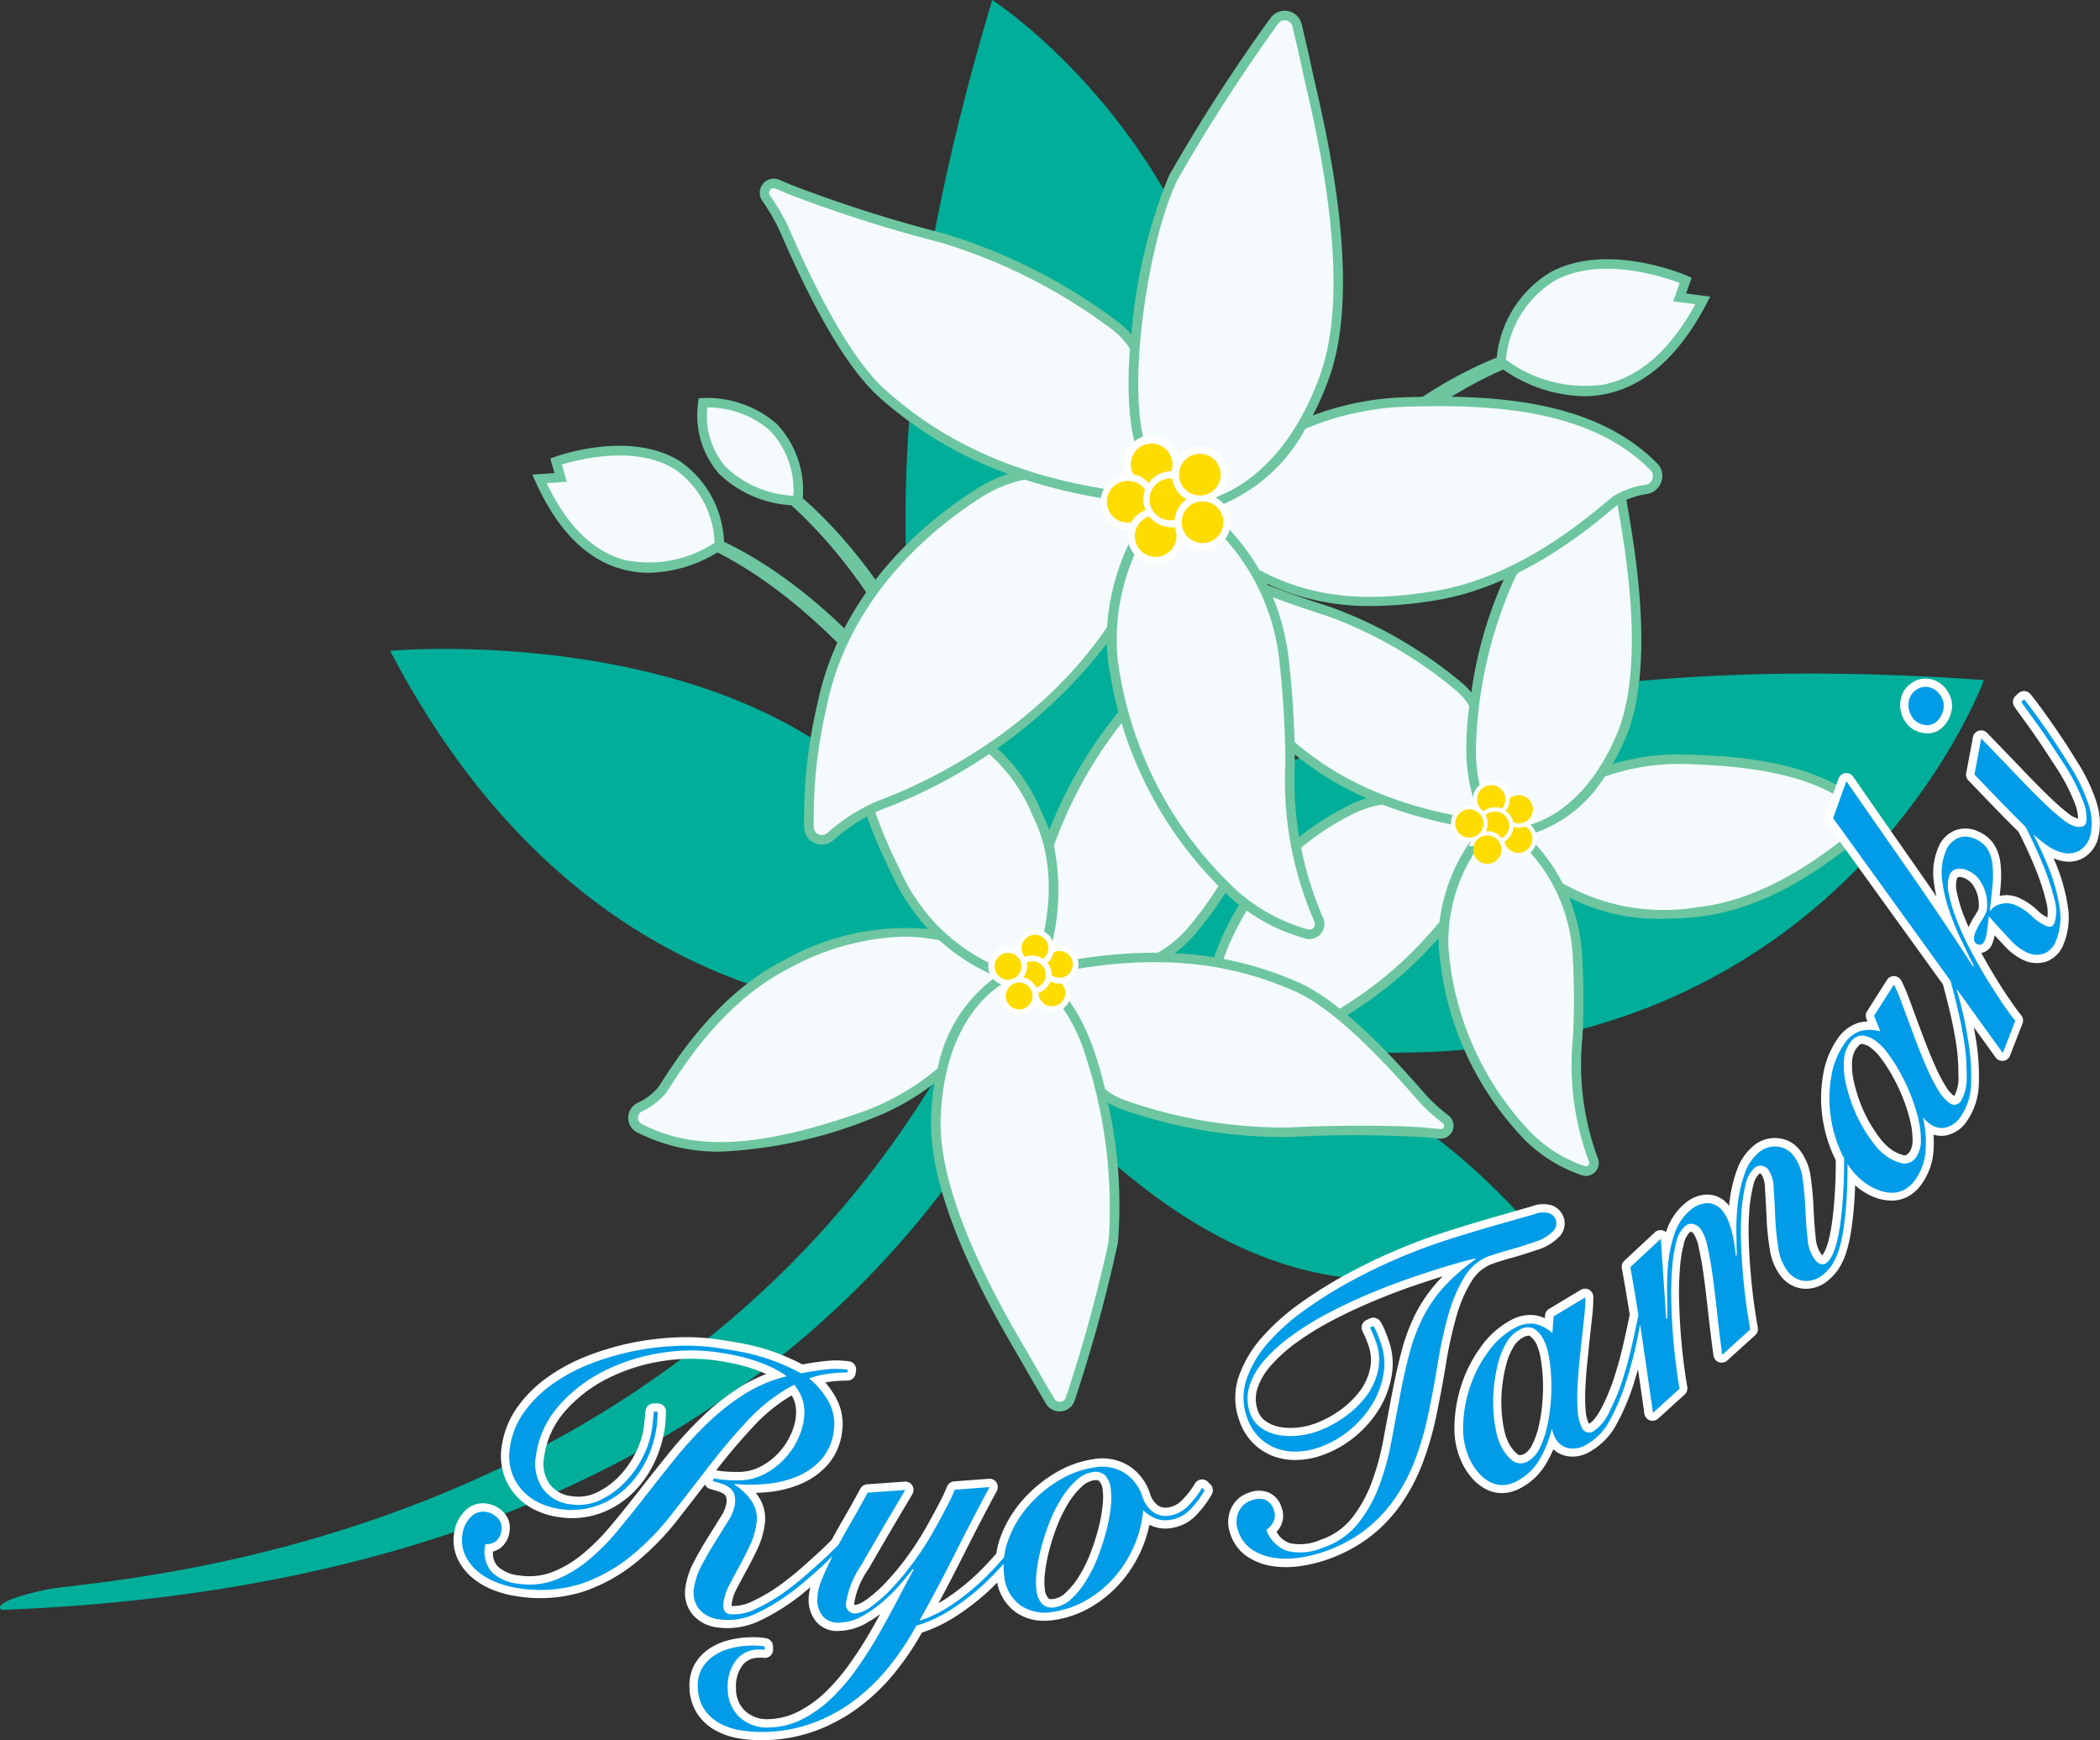 <svg id="mark" xmlns="http://www.w3.org/2000/svg" xmlns:xlink="http://www.w3.org/1999/xlink" width="120" height="99.417" viewBox="0 0 120 99.417">
  <rect x="0" y="0" width="120" height="99.417" fill="#333333" stroke="none"/>
  <defs>
    <clipPath id="clip-path">
      <rect id="長方形_143" data-name="長方形 143" width="120" height="99.417" fill="none"/>
    </clipPath>
  </defs>
  <g id="グループ_196" data-name="グループ 196" clip-path="url(#clip-path)">
    <path id="パス_578" data-name="パス 578" d="M66.158,55.082s8.563-3.163,9.348,4.785c0,0-6.509,4.7-10.3-3.792l1.211-.083Z" transform="translate(-34.382 -28.715)" fill="#f5fafd"/>
    <path id="パス_579" data-name="パス 579" d="M90.365,54.271s-5.933,0-5.435-5.6c0,0,5.642-.376,5.435,5.6" transform="translate(-44.765 -25.659)" fill="#f5fafd"/>
    <path id="パス_580" data-name="パス 580" d="M191.974,32.835s-9.2-4.019-10.568,4.656c0,0,6.846,5.574,11.547-3.505l-1.324-.168Z" transform="translate(-95.649 -16.823)" fill="#f5fafd"/>
    <path id="パス_581" data-name="パス 581" d="M130.276,33.281l.317-.9-.232-.1c-.187-.081-4.611-1.978-7.863-.2a6.428,6.428,0,0,0-3.043,4.861c-4.066,1.622-14.2,7.368-22.653,26.157,0,0,9.789-19.65,23.022-25.474a8.4,8.4,0,0,0,4.581,1.526,6.3,6.3,0,0,0,1.288-.131c2.289-.476,4.234-2.23,5.78-5.215l.179-.346Zm-4.69,5.2a7.565,7.565,0,0,1-5.607-1.42,5.924,5.924,0,0,1,2.779-4.506c2.61-1.432,6.206-.234,7.15.124l-.37,1.054,1.266.161c-1.433,2.62-3.188,4.163-5.219,4.586M90.4,63.539c-3.1-10.673-7.775-16.1-10.6-18.558a5.521,5.521,0,0,0-1.491-4.251,6.048,6.048,0,0,0-4.233-1.477l-.233.015-.021.233a5.1,5.1,0,0,0,1.174,4.06,6.47,6.47,0,0,0,4.142,1.817c4.43,3.986,7.592,10.083,9.713,15.5C83.47,52.181,77.964,48.724,75.3,47.47a5.874,5.874,0,0,0-2.52-4.607c-2.867-1.795-7-.3-7.17-.238l-.237.087.238.829-1.264.087.159.356c1.249,2.8,2.927,4.5,4.988,5.054a5.827,5.827,0,0,0,1.518.2,7.806,7.806,0,0,0,3.915-1.165c6.365,3.266,11.589,10.186,15.027,15.814a73.587,73.587,0,0,1,2.429,8.69c-.4-2.536-.879-4.86-1.424-7a71.348,71.348,0,0,1,3.5,6.82A71.659,71.659,0,0,0,90.4,63.539M75.394,43.19a4.469,4.469,0,0,1-1.049-3.4,5.437,5.437,0,0,1,3.587,1.331,4.938,4.938,0,0,1,1.329,3.716,6.055,6.055,0,0,1-3.867-1.649M69.63,48.511c-1.807-.488-3.307-1.965-4.465-4.393l1.153-.079-.282-.982c.907-.282,4.189-1.15,6.455.269a5.357,5.357,0,0,1,2.271,4.2,6.842,6.842,0,0,1-5.133.981" transform="translate(-33.927 -16.514)" fill="#6dc6a0"/>
    <path id="パス_582" data-name="パス 582" d="M60.918,56.891a7.125,7.125,0,0,0,.566.457c.049-.078.094-.156.143-.234,40.462,12.609,51.741-18.261,51.741-18.261-24.88-1.795-38.843,3.231-46.457,8.306C80.679,15.391,56.7,0,56.7,0c-9.3,30.895-3.476,46.463,1.022,53.143Q56.874,55.2,55.931,57.1C52.878,34.416,22.292,37.18,22.292,37.18c11.62,22.25,30.177,21.011,33.276,20.634C39.694,88.947,5.484,90.2,2.662,90.812-.785,91.56.1,91.975.1,91.975,33.8,90.69,50.3,75.74,58.383,61.091c16.707,19.646,29.332,9.287,29.332,9.287C75.416,56.126,62.134,59.24,58.788,60.334q.954-1.791,1.75-3.563c.128.042.253.078.381.12" transform="translate(0 0)" fill="#00ae99"/>
    <path id="パス_583" data-name="パス 583" d="M183.052,75.683c-2.41-2.724-6.476-3.428-11.2-3.509a13.036,13.036,0,0,0-4.4.766,12.725,12.725,0,0,0,1.123-2.116c1.809-4.307.258-11.886,0-13.523-.121-.765-.26-1.568-.375-2.206a.57.57,0,0,0-1.009-.251,78.853,78.853,0,0,0-4.9,6.764,24.173,24.173,0,0,0-2.12,7.465,3.739,3.739,0,0,0-.919-1.085,25.1,25.1,0,0,0-7.436-4.274,60.59,60.59,0,0,1-6.679-2.538c-.193-.1-.371-.183-.534-.261a.419.419,0,0,0-.537.6A8.978,8.978,0,0,1,144.823,63c.445,1.2,2.093,5.7,4.007,7.569a17.5,17.5,0,0,0,6.091,3.91,6.142,6.142,0,0,0-2.039.7,15.13,15.13,0,0,0-7.569,9.15c-.814,3.174-.572,5.471.589,6.592a.462.462,0,0,0,.782-.353,1.525,1.525,0,0,1,.988-1.687,22.378,22.378,0,0,0,10.78-7.311,8.424,8.424,0,0,0-.035,1.328,17.49,17.49,0,0,0,4.839,10.838,8.185,8.185,0,0,0,3.157,1.949.462.462,0,0,0,.566-.61c-1.636-4.276-.575-6.412-.917-11.693a10.148,10.148,0,0,0-1.044-3.925,12.012,12.012,0,0,0,7.943,1.442c4.185-.445,7.658-3.384,8.326-3.829a3.692,3.692,0,0,1,1.384-.4.6.6,0,0,0,.38-.989" transform="translate(-75.926 -28.802)" fill="#f5fafd"/>
    <path id="パス_584" data-name="パス 584" d="M183.052,75.683c-2.41-2.724-6.476-3.428-11.2-3.509a13.036,13.036,0,0,0-4.4.766,12.725,12.725,0,0,0,1.123-2.116c1.809-4.307.258-11.886,0-13.523-.121-.765-.26-1.568-.375-2.206a.57.57,0,0,0-1.009-.251,78.853,78.853,0,0,0-4.9,6.764,24.173,24.173,0,0,0-2.12,7.465,3.739,3.739,0,0,0-.919-1.085,25.1,25.1,0,0,0-7.436-4.274,60.59,60.59,0,0,1-6.679-2.538c-.193-.1-.371-.183-.534-.261a.419.419,0,0,0-.537.6A8.978,8.978,0,0,1,144.823,63c.445,1.2,2.093,5.7,4.007,7.569a17.5,17.5,0,0,0,6.091,3.91,6.142,6.142,0,0,0-2.039.7,15.13,15.13,0,0,0-7.569,9.15c-.814,3.174-.572,5.471.589,6.592a.462.462,0,0,0,.782-.353,1.525,1.525,0,0,1,.988-1.687,22.378,22.378,0,0,0,10.78-7.311,8.424,8.424,0,0,0-.035,1.328,17.49,17.49,0,0,0,4.839,10.838,8.185,8.185,0,0,0,3.157,1.949.462.462,0,0,0,.566-.61c-1.636-4.276-.575-6.412-.917-11.693a10.148,10.148,0,0,0-1.044-3.925,12.012,12.012,0,0,0,7.943,1.442c4.185-.445,7.658-3.384,8.326-3.829a3.692,3.692,0,0,1,1.384-.4A.6.6,0,0,0,183.052,75.683Z" transform="translate(-75.926 -28.802)" fill="none" stroke="#040000" stroke-miterlimit="10" stroke-width="0.25"/>
    <path id="パス_585" data-name="パス 585" d="M182.953,75.2c-2.695-3.047-7.276-3.53-11.4-3.6a12.724,12.724,0,0,0-3.78.548,13.621,13.621,0,0,0,.752-1.519c1.681-4,.541-10.622.112-13.114-.039-.227-.072-.415-.094-.557-.121-.767-.261-1.572-.376-2.211a.842.842,0,0,0-1.491-.372,77.818,77.818,0,0,0-4.927,6.8,23.7,23.7,0,0,0-2.052,6.892,3.558,3.558,0,0,0-.583-.594,24.93,24.93,0,0,0-7.518-4.318,60.342,60.342,0,0,1-6.641-2.523q-.291-.145-.538-.263a.691.691,0,0,0-.886.986,8.514,8.514,0,0,1,.735,1.44l.019.052c1.408,3.8,2.772,6.365,4.053,7.617a17.644,17.644,0,0,0,5.39,3.638,6.234,6.234,0,0,0-1.281.54,15.324,15.324,0,0,0-7.7,9.32c-.823,3.213-.587,5.648.664,6.856a.723.723,0,0,0,.5.208.741.741,0,0,0,.738-.765c-.025-.774.243-1.251.8-1.418a22.974,22.974,0,0,0,10.381-6.749c0,.172,0,.345.013.521a17.683,17.683,0,0,0,4.925,11.021,8.474,8.474,0,0,0,3.264,2.01.741.741,0,0,0,.218.033.725.725,0,0,0,.532-.232.734.734,0,0,0,.149-.769,15.348,15.348,0,0,1-.881-6.927,43.115,43.115,0,0,0-.018-4.686,10.51,10.51,0,0,0-.737-3.284,11.349,11.349,0,0,0,5.3,1.21,19.581,19.581,0,0,0,2.089-.121c3.754-.4,6.911-2.739,8.1-3.62.153-.114.271-.2.349-.253a3.163,3.163,0,0,1,1.269-.356.881.881,0,0,0,.707-.568.85.85,0,0,0-.16-.871m-20.73-13.761a80.357,80.357,0,0,1,4.88-6.729.286.286,0,0,1,.232-.114.3.3,0,0,1,.074.009.293.293,0,0,1,.221.237c.114.636.254,1.437.374,2.2.023.145.056.335.1.565.422,2.449,1.542,8.954-.078,12.81-1.822,4.34-4.79,5.615-6.777,5.386a.287.287,0,0,1-.21-.147,9,9,0,0,1-1.075-4.36,25.111,25.111,0,0,1,2.263-9.856m-17.428,1.218-.019-.052a9.057,9.057,0,0,0-.781-1.536.14.14,0,0,1,.016-.176.144.144,0,0,1,.1-.05.155.155,0,0,1,.066.016q.243.116.529.259a61,61,0,0,0,6.717,2.553,24.417,24.417,0,0,1,7.353,4.231,3.378,3.378,0,0,1,.806.934,18.415,18.415,0,0,0-.17,2.465,9.978,9.978,0,0,0,.846,4.031c-6.449-.92-9.676-3.433-11.544-5.258-1.224-1.2-2.544-3.691-3.923-7.417m2.5,25.663a1.767,1.767,0,0,0-1.182,1.957.191.191,0,0,1-.115.185.183.183,0,0,1-.206-.038c-1.1-1.066-1.287-3.314-.514-6.329a14.786,14.786,0,0,1,7.438-8.98,5.793,5.793,0,0,1,1.892-.653,25.458,25.458,0,0,0,5.571,1.407,10.2,10.2,0,0,0-2.293,5.291,22.13,22.13,0,0,1-10.591,7.161m18.2-5.222a42.671,42.671,0,0,1,.017,4.63,15.79,15.79,0,0,0,.917,7.142.19.19,0,0,1-.038.2.18.18,0,0,1-.193.051,7.926,7.926,0,0,1-3.051-1.886,17.1,17.1,0,0,1-4.754-10.656A9.478,9.478,0,0,1,160.7,76.1a.816.816,0,0,0,.484.243,4.5,4.5,0,0,0,.506.028,4.962,4.962,0,0,0,.509-.03,9.645,9.645,0,0,1,3.292,6.756M182.6,75.88a.334.334,0,0,1-.27.218,3.759,3.759,0,0,0-1.5.443c-.083.055-.208.147-.371.269-1.156.857-4.226,3.132-7.833,3.516a11.7,11.7,0,0,1-7.708-1.363,10.254,10.254,0,0,0-2.048-2.739,7.613,7.613,0,0,0,4.448-3.354,12.708,12.708,0,0,1,4.219-.728c5.68.1,8.971,1.119,11,3.417a.312.312,0,0,1,.058.321" transform="translate(-75.623 -28.498)" fill="#6dc6a0"/>
    <path id="パス_586" data-name="パス 586" d="M180.291,96.181a2.137,2.137,0,0,1-1.737-1.357,1.052,1.052,0,0,0-1.855.958,1.052,1.052,0,1,0-.459,2.052,1.091,1.091,0,0,0,.195.018c.026,0,.051-.01.077-.012a1.063,1.063,0,0,0-.089.26,4.3,4.3,0,0,1,2.614.606,1.085,1.085,0,0,0,.195.018,1.055,1.055,0,0,0,.867-1.651,1.057,1.057,0,0,0-.226-.233,1.045,1.045,0,0,0,.419-.659" transform="translate(-92.47 -49.756)" fill="#fff"/>
    <path id="パス_587" data-name="パス 587" d="M177.164,95.548a.81.81,0,0,1,.793-.661.794.794,0,0,1,.149.014.806.806,0,0,1,.459,1.324,1.052,1.052,0,0,0-.989.109.641.641,0,0,0-.052.043.807.807,0,0,1-.361-.829m1.467,2.321a.782.782,0,0,1-.078.043,1.042,1.042,0,0,0-.627-.382,1.077,1.077,0,0,0-.278-.012,1.048,1.048,0,0,0-.009-.917.792.792,0,0,1,.078-.065.808.808,0,1,1,.915,1.333m-2.072,0a.808.808,0,1,1,.605-.129.8.8,0,0,1-.605.129m1.632,1.367a.81.81,0,0,1-1.124-.208h0a.808.808,0,0,1,1.333-.915.81.81,0,0,1-.208,1.124m1.978-1.747a.808.808,0,0,1-1.333.915.783.783,0,0,1-.118-.305.271.271,0,0,0,.052-.025,1.05,1.05,0,0,0,.451-.812,1,1,0,0,0,.309.057,1.047,1.047,0,0,0,.367-.075.8.8,0,0,1,.272.244m-.183-.557a.8.8,0,0,1-.78.062,1.028,1.028,0,0,0-.425-.645,1.063,1.063,0,0,0,.226-.686.618.618,0,0,1,.064-.063.809.809,0,0,1,1.124.209.808.808,0,0,1-.208,1.124" transform="translate(-92.745 -50.03)" fill="#ffdc00"/>
    <path id="パス_588" data-name="パス 588" d="M122.962,101.9a10,10,0,0,1-1.37-1.252c-.933-1.076-4.4-5.11-7.126-6.307a19.455,19.455,0,0,0-7.864-1.687,6.827,6.827,0,0,0,1.848-1.524,16.812,16.812,0,0,0,4.3-12.475c-.394-3.619-1.543-5.914-3.189-6.627a.513.513,0,0,0-.676.672,1.7,1.7,0,0,1-.369,2.142,25.007,25.007,0,0,0-8.229,11.406,8.267,8.267,0,0,0-.653-1.759c-1.706-3.347-1.654-2.721-5.271-5.975a20.537,20.537,0,0,0-3.581-2.571,1.618,1.618,0,0,0-2.212,1.785c.78,4.342.759,5.129,2.967,10.021a11.313,11.313,0,0,0,2.6,3.671,13.358,13.358,0,0,0-8.81,1.607c-4.179,2.1-6.644,6.512-7.164,7.236a4.1,4.1,0,0,1-1.283.957.669.669,0,0,0-.009,1.177c3.57,1.892,8.075,1.035,13.023-.728a14.481,14.481,0,0,0,4.274-2.515,14.167,14.167,0,0,0-.341,2.639c-.2,5.186,4.376,12.465,5.284,14.066.425.748.884,1.529,1.252,2.148a.633.633,0,0,0,1.148-.133,87.7,87.7,0,0,0,2.457-8.951,26.866,26.866,0,0,0-.711-8.593,4.146,4.146,0,0,0,1.379.77,27.876,27.876,0,0,0,9.4,1.54,67.39,67.39,0,0,1,7.939.03q.357.038.657.063a.465.465,0,0,0,.325-.832" transform="translate(-40.35 -37.956)" fill="#f5fafd"/>
    <path id="パス_589" data-name="パス 589" d="M122.962,101.9a10,10,0,0,1-1.37-1.252c-.933-1.076-4.4-5.11-7.126-6.307a19.455,19.455,0,0,0-7.864-1.687,6.827,6.827,0,0,0,1.848-1.524,16.812,16.812,0,0,0,4.3-12.475c-.394-3.619-1.543-5.914-3.189-6.627a.513.513,0,0,0-.676.672,1.7,1.7,0,0,1-.369,2.142,25.007,25.007,0,0,0-8.229,11.406,8.267,8.267,0,0,0-.653-1.759c-1.706-3.347-1.654-2.721-5.271-5.975a20.537,20.537,0,0,0-3.581-2.571,1.618,1.618,0,0,0-2.212,1.785c.78,4.342.759,5.129,2.967,10.021a11.313,11.313,0,0,0,2.6,3.671,13.358,13.358,0,0,0-8.81,1.607c-4.179,2.1-6.644,6.512-7.164,7.236a4.1,4.1,0,0,1-1.283.957.669.669,0,0,0-.009,1.177c3.57,1.892,8.075,1.035,13.023-.728a14.481,14.481,0,0,0,4.274-2.515,14.167,14.167,0,0,0-.341,2.639c-.2,5.186,4.376,12.465,5.284,14.066.425.748.884,1.529,1.252,2.148a.633.633,0,0,0,1.148-.133,87.7,87.7,0,0,0,2.457-8.951,26.866,26.866,0,0,0-.711-8.593,4.146,4.146,0,0,0,1.379.77,27.876,27.876,0,0,0,9.4,1.54,67.39,67.39,0,0,1,7.939.03q.357.038.657.063A.465.465,0,0,0,122.962,101.9Z" transform="translate(-40.35 -37.956)" fill="none" stroke="#040000" stroke-miterlimit="10" stroke-width="0.25"/>
    <path id="パス_590" data-name="パス 590" d="M122.825,101.384a9.539,9.539,0,0,1-1.332-1.215l-.042-.048c-2.947-3.4-5.362-5.531-7.18-6.33a19.6,19.6,0,0,0-7.1-1.682A6.844,6.844,0,0,0,108.354,91c3.278-3.894,4.826-8.4,4.36-12.68-.4-3.652-1.588-6.084-3.352-6.847a.77.77,0,0,0-.86.159.789.789,0,0,0-.175.867c.334.81.239,1.423-.282,1.821A25.59,25.59,0,0,0,100,85.078a8.458,8.458,0,0,0-.43-1.015,9.952,9.952,0,0,0-3.326-4.307c-.516-.439-1.159-.985-2-1.747a20.386,20.386,0,0,0-3.658-2.619,1.853,1.853,0,0,0-1.9.266,1.873,1.873,0,0,0-.683,1.818c.083.459.156.877.225,1.266a27.829,27.829,0,0,0,2.762,8.818,11.666,11.666,0,0,0,2.089,3.17A14.087,14.087,0,0,0,84.9,92.481c-3.743,1.88-6.108,5.542-7,6.921-.115.178-.2.315-.264.4a3.535,3.535,0,0,1-1.191.876.948.948,0,0,0-.5.841.914.914,0,0,0,.491.817,10.146,10.146,0,0,0,4.82,1.108,25.979,25.979,0,0,0,8.422-1.82,14.242,14.242,0,0,0,3.77-2.093,15.013,15.013,0,0,0-.2,1.951c-.184,4.813,3.585,11.247,5,13.669.129.22.236.4.314.542.425.75.886,1.532,1.255,2.153a.9.9,0,0,0,.774.443.93.93,0,0,0,.108-.007.9.9,0,0,0,.759-.627,86.633,86.633,0,0,0,2.467-8.992,26.366,26.366,0,0,0-.571-8.014,3.957,3.957,0,0,0,.889.409,27.711,27.711,0,0,0,9.5,1.552,67.123,67.123,0,0,1,7.9.029q.36.038.662.063a.662.662,0,0,0,.068,0,.721.721,0,0,0,.681-.468.733.733,0,0,0-.234-.852M108.375,74.756a1.936,1.936,0,0,0,.455-2.462.242.242,0,0,1,.053-.271.231.231,0,0,1,.262-.048c1.576.683,2.651,2.957,3.026,6.407.45,4.133-1.054,8.49-4.235,12.27a6.479,6.479,0,0,1-1.731,1.429,28.3,28.3,0,0,0-6.423.73,12.778,12.778,0,0,0,.487-6.841,24.768,24.768,0,0,1,8.1-11.215m-16.9,12.579a27.422,27.422,0,0,1-2.722-8.688c-.069-.389-.142-.809-.225-1.268a1.335,1.335,0,0,1,.487-1.3,1.321,1.321,0,0,1,.83-.3,1.35,1.35,0,0,1,.522.107,20.491,20.491,0,0,1,3.5,2.523c.852.766,1.5,1.315,2.017,1.757a9.472,9.472,0,0,1,3.194,4.139c1.6,3.14.7,6.777.134,8.448a.881.881,0,0,0-.588-.064,5.233,5.233,0,0,0-1.061.4,10.729,10.729,0,0,1-6.093-5.764M89.5,101.11c-5.955,2.121-9.784,2.344-12.8.744a.376.376,0,0,1-.2-.338.4.4,0,0,1,.212-.359,4.156,4.156,0,0,0,1.375-1.038c.064-.089.158-.234.279-.422.868-1.345,3.175-4.917,6.786-6.73a14.506,14.506,0,0,1,6.526-1.806,10.457,10.457,0,0,1,2.052.211,11.392,11.392,0,0,0,3.251,2.072,8.4,8.4,0,0,0-3.352,5.243A14.1,14.1,0,0,1,89.5,101.11m13.9,7.469a86.3,86.3,0,0,1-2.448,8.911.361.361,0,0,1-.655.076c-.367-.618-.825-1.4-1.249-2.144-.08-.14-.188-.325-.318-.548-1.4-2.385-5.109-8.719-4.931-13.373.2-5.242,2.8-7.735,4.967-8.279a.354.354,0,0,1,.3.078,10.036,10.036,0,0,1,2.831,4.127,27.938,27.938,0,0,1,1.5,11.151m19.156-6.542a.188.188,0,0,1-.2.122c-.2-.017-.416-.038-.652-.063-.822-.087-2.213-.13-3.781-.13-1.352,0-2.835.032-4.2.1a27.173,27.173,0,0,1-9.312-1.529,3.786,3.786,0,0,1-1.221-.667,20.483,20.483,0,0,0-.788-2.637,11.034,11.034,0,0,0-2.488-3.893c7.109-1.582,11.469-.224,14.135.949,1.743.766,4.094,2.849,6.988,6.188l.042.048a10.029,10.029,0,0,0,1.409,1.288.188.188,0,0,1,.061.225" transform="translate(-40.046 -37.652)" fill="#6dc6a0"/>
    <path id="パス_591" data-name="パス 591" d="M124.568,113.913a1.085,1.085,0,0,0-1.328-.662,1.091,1.091,0,0,0-2.174.16,1.095,1.095,0,1,0-.91,1.991,1.132,1.132,0,0,0,.2.066,1.094,1.094,0,1,0,1.881,1.1,1.078,1.078,0,0,0,.878.45,1.1,1.1,0,0,0,.386-.07,1.081,1.081,0,0,0,.5-1.662,1.085,1.085,0,0,0,.568-1.374" transform="translate(-63.015 -59.198)" fill="#fff"/>
    <path id="パス_592" data-name="パス 592" d="M122.25,113.018a.765.765,0,0,1,.729,1.328,1.122,1.122,0,0,0-.16-.093,1.087,1.087,0,0,0-.838-.028c-.011,0-.02.011-.031.016-.016-.018-.035-.033-.05-.053l0-.006a.79.79,0,0,1-.095-.178.768.768,0,0,1,.449-.988m.386,2.951c-.017.006-.034.007-.051.012a1.084,1.084,0,0,0-.521-.509,1.128,1.128,0,0,0-.209-.069,1.1,1.1,0,0,0,.186-.836c.02-.01.035-.026.056-.035a.767.767,0,0,1,.539,1.437m-1.979-.5a.767.767,0,1,1,.587.02.761.761,0,0,1-.587-.02m1.654,1.316a.767.767,0,1,1-.969-1.035.775.775,0,0,1,.27-.05.768.768,0,0,1,.7,1.084m1.868-.18a.767.767,0,0,1-1.417-.047.738.738,0,0,1-.043-.276.168.168,0,0,0,.033-.008,1.086,1.086,0,0,0,.612-.572c.012-.026.017-.053.027-.079.022.012.042.026.064.037a.951.951,0,0,0,.563.088.751.751,0,0,1,.161.857m.428-1.626a.767.767,0,0,1-1.016.382.582.582,0,0,1-.13-.094,1.043,1.043,0,0,0-.239-.695,1.1,1.1,0,0,0,.364-.6c.018-.009.034-.02.052-.027a.767.767,0,0,1,.969,1.035" transform="translate(-63.38 -59.564)" fill="#ffdc00"/>
    <path id="パス_593" data-name="パス 593" d="M143.221,27.657c-3.265-3.307-8.5-3.92-14.539-3.692a16.664,16.664,0,0,0-5.556,1.285,16.26,16.26,0,0,0,1.284-2.778c2.006-5.621-.5-15.183-.947-17.253-.208-.967-.442-1.982-.633-2.788a.728.728,0,0,0-1.306-.25,100.844,100.844,0,0,0-5.782,8.973,30.884,30.884,0,0,0-2.183,9.674,4.773,4.773,0,0,0-1.248-1.32,32.076,32.076,0,0,0-9.786-4.933,77.339,77.339,0,0,1-8.7-2.77q-.379-.164-.7-.3a.535.535,0,0,0-.643.8,11.493,11.493,0,0,1,1.072,1.846c.652,1.5,3.069,7.125,5.643,9.377a22.371,22.371,0,0,0,8.046,4.562,7.84,7.84,0,0,0-2.553,1.035c-4.564,2.9-8.015,7.168-9.015,12.2a28.2,28.2,0,0,0-.736,6.925.736.736,0,0,0,1.212.531,10.3,10.3,0,0,1,2.853-1.813c1.439-.522,8.7-3.372,13.233-10.07a10.82,10.82,0,0,0,.057,1.684A22.349,22.349,0,0,0,119.23,52.08a10.465,10.465,0,0,0,4.165,2.264.59.59,0,0,0,.679-.818c-2.386-5.342-1.182-8.14-1.988-14.855a13.014,13.014,0,0,0-1.586-4.914c3.228,1.771,6.675,1.838,10.213,1.263,5.309-.861,9.534-4.854,10.355-5.469a4.715,4.715,0,0,1,1.737-.607.77.77,0,0,0,.416-1.289" transform="translate(-48.712 -0.986)" fill="#f5fafd"/>
    <path id="パス_594" data-name="パス 594" d="M143.221,27.657c-3.265-3.307-8.5-3.92-14.539-3.692a16.664,16.664,0,0,0-5.556,1.285,16.26,16.26,0,0,0,1.284-2.778c2.006-5.621-.5-15.183-.947-17.253-.208-.967-.442-1.982-.633-2.788a.728.728,0,0,0-1.306-.25,100.844,100.844,0,0,0-5.782,8.973,30.884,30.884,0,0,0-2.183,9.674,4.773,4.773,0,0,0-1.248-1.32,32.076,32.076,0,0,0-9.786-4.933,77.339,77.339,0,0,1-8.7-2.77q-.379-.164-.7-.3a.535.535,0,0,0-.643.8,11.493,11.493,0,0,1,1.072,1.846c.652,1.5,3.069,7.125,5.643,9.377a22.371,22.371,0,0,0,8.046,4.562,7.84,7.84,0,0,0-2.553,1.035c-4.564,2.9-8.015,7.168-9.015,12.2a28.2,28.2,0,0,0-.736,6.925.736.736,0,0,0,1.212.531,10.3,10.3,0,0,1,2.853-1.813c1.439-.522,8.7-3.372,13.233-10.07a10.82,10.82,0,0,0,.057,1.684A22.349,22.349,0,0,0,119.23,52.08a10.465,10.465,0,0,0,4.165,2.264.59.59,0,0,0,.679-.818c-2.386-5.342-1.182-8.14-1.988-14.855a13.014,13.014,0,0,0-1.586-4.914c3.228,1.771,6.675,1.838,10.213,1.263,5.309-.861,9.534-4.854,10.355-5.469a4.715,4.715,0,0,1,1.737-.607A.77.77,0,0,0,143.221,27.657Z" transform="translate(-48.712 -0.986)" fill="none" stroke="#040000" stroke-miterlimit="10" stroke-width="0.25"/>
    <path id="パス_595" data-name="パス 595" d="M143.111,27.162c-3.632-3.678-9.493-3.972-14.743-3.772a16.423,16.423,0,0,0-4.942,1.028,17.178,17.178,0,0,0,.937-2.157c1.857-5.2-.058-13.554-.779-16.7-.066-.287-.12-.524-.159-.7-.208-.97-.443-1.986-.634-2.794A1,1,0,0,0,121,1.721a99.422,99.422,0,0,0-5.8,9.009,30.426,30.426,0,0,0-2.142,9.069,4.545,4.545,0,0,0-.889-.82,31.782,31.782,0,0,0-9.872-4.972,77.282,77.282,0,0,1-8.659-2.757q-.382-.165-.7-.3a.807.807,0,0,0-.97,1.207A10.97,10.97,0,0,1,93,13.96l.029.066c2.058,4.742,3.971,7.907,5.685,9.407a22.492,22.492,0,0,0,7.3,4.326,7.967,7.967,0,0,0-1.779.837c-4.929,3.137-8.174,7.534-9.136,12.381a28.236,28.236,0,0,0-.74,6.989,1,1,0,0,0,.6.882,1.017,1.017,0,0,0,.409.087,1,1,0,0,0,.65-.24,10.111,10.111,0,0,1,2.77-1.765,29.174,29.174,0,0,0,12.865-9.469c.01.281.028.566.061.858a22.517,22.517,0,0,0,7.029,13.667,10.736,10.736,0,0,0,4.275,2.32.866.866,0,0,0,.21.026.863.863,0,0,0,.782-1.219A19.676,19.676,0,0,1,122.4,44.3a55.118,55.118,0,0,0-.351-5.969,13.332,13.332,0,0,0-1.249-4.3,13.893,13.893,0,0,0,5.976,1.274,22.925,22.925,0,0,0,3.674-.328c4.743-.769,8.594-3.967,10.045-5.17.189-.156.333-.277.43-.349a4.346,4.346,0,0,1,1.626-.557,1.051,1.051,0,0,0,.8-.723,1.01,1.01,0,0,0-.247-1.024M115.683,10.97a102.61,102.61,0,0,1,5.761-8.937.456.456,0,0,1,.818.157c.19.8.424,1.817.631,2.782.039.182.094.422.161.712.711,3.1,2.6,11.338.8,16.393-2.035,5.7-5.774,7.546-8.344,7.4a.444.444,0,0,1-.338-.208,11.574,11.574,0,0,1-1.689-5.524c-.242-3.76.83-9.966,2.2-12.771M93.531,13.81l-.029-.066a11.514,11.514,0,0,0-1.1-1.893.256.256,0,0,1,.011-.316.263.263,0,0,1,.2-.1.282.282,0,0,1,.105.022q.318.131.694.294a77.82,77.82,0,0,0,8.738,2.783,31.279,31.279,0,0,1,9.7,4.893,4.424,4.424,0,0,1,1.127,1.179,23.562,23.562,0,0,0-.046,3.171,12.59,12.59,0,0,0,1.42,5.178c-8.408-.7-12.747-3.715-15.28-5.931-1.653-1.447-3.519-4.547-5.544-9.214M98.61,46.418a10.629,10.629,0,0,0-2.936,1.862.458.458,0,0,1-.488.07.452.452,0,0,1-.276-.4,27.725,27.725,0,0,1,.73-6.862c.933-4.7,4.092-8.972,8.895-12.028a7.481,7.481,0,0,1,2.419-.977,32.536,32.536,0,0,0,7.335,1.418,12.971,12.971,0,0,0-2.62,7.011c-4.387,6.441-11.337,9.286-13.059,9.911m22.9-8.017a54.726,54.726,0,0,1,.347,5.914,20.116,20.116,0,0,0,1.663,9.02.318.318,0,0,1-.365.442,10.2,10.2,0,0,1-4.055-2.209,21.922,21.922,0,0,1-6.838-13.311,12.2,12.2,0,0,1,2.564-8.554.972.972,0,0,0,.646.315c.106.006.214.009.323.009a6.084,6.084,0,0,0,.989-.087,12.4,12.4,0,0,1,4.727,8.46m21.326-10.376a.5.5,0,0,1-.388.349,4.739,4.739,0,0,0-1.849.656c-.1.076-.253.2-.451.366-1.419,1.178-5.187,4.306-9.784,5.052-3.129.508-6.6.643-9.992-1.208a13.032,13.032,0,0,0-2.908-3.448A9.6,9.6,0,0,0,123,25.179a16.271,16.271,0,0,1,5.386-1.247c5.134-.193,10.852.084,14.335,3.611a.474.474,0,0,1,.114.481" transform="translate(-48.408 -0.682)" fill="#6dc6a0"/>
    <path id="パス_596" data-name="パス 596" d="M139.9,56.46a1.63,1.63,0,0,0-.308-.212,1.6,1.6,0,1,0-2.13-2.343,1.6,1.6,0,1,0-3.033.994,1.6,1.6,0,0,0,.152,3.19h.016a1.569,1.569,0,0,0-.044.439,1.6,1.6,0,0,0,1.6,1.514c.03,0,.06,0,.09,0a1.581,1.581,0,0,0,1.469-1.251c.019.018.034.04.053.058a1.59,1.59,0,0,0,1.067.409l.09,0a1.6,1.6,0,0,0,.981-2.792" transform="translate(-70.115 -27.814)" fill="#fff"/>
    <path id="パス_597" data-name="パス 597" d="M136.034,57.414a1.554,1.554,0,0,1-.03-1.165,1.193,1.193,0,0,0-.966-.5l-.066,0a1.192,1.192,0,1,0,.13,2.38,1.039,1.039,0,0,0,.109-.017,1.6,1.6,0,0,1,.823-.7m.178-1.543a1.592,1.592,0,0,1,1.207-.671.689.689,0,0,1,.088,0,1.192,1.192,0,0,0-1.124-1.583l-.067,0a1.184,1.184,0,0,0-.978,1.758,1.606,1.606,0,0,1,.874.491m3.868,1.353a1.181,1.181,0,0,0-.793-.3l-.067,0a1.191,1.191,0,1,0,.86.3m-.879-.639a1.192,1.192,0,0,0-.065-2.382h-.066a1.192,1.192,0,0,0,.131,2.381M137.595,58.4l-.089,0a1.6,1.6,0,0,1-1.269-.632,1.189,1.189,0,1,0,1.559,1.063,1.176,1.176,0,0,0-.114-.447c-.029,0-.057.011-.087.013m-.042-2.787c-.015,0-.03,0-.045,0h-.066a1.193,1.193,0,1,0,.253,2.361,1.586,1.586,0,0,1,.4-.928,1.636,1.636,0,0,1,.28-.243,1.6,1.6,0,0,1-.818-1.188" transform="translate(-70.572 -28.272)" fill="#ffdc00"/>
    <path id="パス_598" data-name="パス 598" d="M97.94,169.88a.472.472,0,0,0-.735.088,4.748,4.748,0,0,1-.8,1.016,1.36,1.36,0,0,1-.729.357.765.765,0,0,1-.613-.133,1.314,1.314,0,0,1-.434-.669A2.947,2.947,0,0,0,93.48,169a2.9,2.9,0,0,0-2.134-.407,5.9,5.9,0,0,0-2.159.8,7.793,7.793,0,0,0-1.848,1.545,6.73,6.73,0,0,0-1.238,2.064,4.835,4.835,0,0,0-.25.974c-.33.377-.671.747-1.035,1.1a13.076,13.076,0,0,1-1.728,1.4q-.27.182-.544.337c.463-.856.914-1.722,1.347-2.585.636-1.266,1.3-2.554,1.988-3.828a.474.474,0,0,0-.02-.481.468.468,0,0,0-.432-.214l-1.988.149a.474.474,0,0,0-.407.3,9.591,9.591,0,0,1-.451.962q-.321.616-.74,1.356a16.087,16.087,0,0,1-1.089,1.687,15.123,15.123,0,0,1-1.2,1.451,7.829,7.829,0,0,1-1.105.987c-.4.283-.6.32-.705.308,0,0-.015-.014-.017-.062a4.65,4.65,0,0,1,.817-1.975c.594-1.038,1.439-2.48,2.514-4.289a.473.473,0,0,0-.441-.712l-2.15.155a.472.472,0,0,0-.382.246c-.343.634-.689,1.251-1.028,1.833-.216.373-.414.729-.6,1.077l-.086.087c-.225.231-.483.48-.767.739s-.594.536-.913.816-.632.533-.96.779a9.578,9.578,0,0,1-1.821,1.106,2.442,2.442,0,0,1-1.183.268.687.687,0,0,1,.009-.156,2.662,2.662,0,0,1,.291-.847q.267-.511.572-1.069c.207-.378.409-.776.6-1.182a4.766,4.766,0,0,0,.412-1.354,2.266,2.266,0,0,0-.37-1.674c-.043-.061-.087-.121-.133-.18q.3-.01.613-.036a6.44,6.44,0,0,0,1.891-.448,4.343,4.343,0,0,0,1.573-1.084,3.457,3.457,0,0,0,.85-1.893,3.1,3.1,0,0,0-.354-1.983,5.07,5.07,0,0,0-.6-.866c.071-.013.144-.024.217-.034a8.024,8.024,0,0,1,1.048-.072.473.473,0,0,0,.466-.405l.024-.161a.473.473,0,0,0-.4-.536,5.623,5.623,0,0,0-1.391-.011c-.42.046-.845.111-1.266.193-.389-.2-.765-.374-1.121-.52a11.867,11.867,0,0,0-1.224-.424c-.408-.115-.832-.212-1.258-.288s-.865-.146-1.339-.214a12.492,12.492,0,0,0-2.292-.1,15.976,15.976,0,0,0-2.532.311,15.6,15.6,0,0,0-2.51.738,10.4,10.4,0,0,0-2.272,1.21,7.4,7.4,0,0,0-1.738,1.711,5.085,5.085,0,0,0-.905,2.267,3.481,3.481,0,0,0,.093,1.508,3.329,3.329,0,0,0,.671,1.232,3.611,3.611,0,0,0,1.1.857,4.491,4.491,0,0,0,1.395.432,4.844,4.844,0,0,0,2.278-.184,5.167,5.167,0,0,0,1.84-1.09,5.95,5.95,0,0,0,1.286-1.72,6.826,6.826,0,0,0,.656-2.089c.023-.161.039-.323.048-.489l.021-.43a.473.473,0,0,0-.447-.495L66.3,165.4a.477.477,0,0,0-.5.438q-.02.277-.047.532t-.051.426a4.749,4.749,0,0,1-.485,1.469,5.428,5.428,0,0,1-.958,1.335,4.3,4.3,0,0,1-1.267.9,2.385,2.385,0,0,1-1.38.2,1.8,1.8,0,0,1-1.311-.725,2.042,2.042,0,0,1-.29-1.514,4.963,4.963,0,0,1,1.182-2.6,8.017,8.017,0,0,1,2.4-1.863,10.483,10.483,0,0,1,3.072-1,10.346,10.346,0,0,1,3.15-.055q.354.05.832.14a9.773,9.773,0,0,1,.983.24,8.65,8.65,0,0,1,1.033.382l.038.017a8.547,8.547,0,0,0-1.524.763,13.787,13.787,0,0,0-2.173,1.717,22.974,22.974,0,0,0-1.894,2.075q-.879,1.088-1.714,2.161c-.553.71-1.1,1.392-1.639,2.026a11.694,11.694,0,0,1-1.633,1.609,6.257,6.257,0,0,1-1.706.985,3.731,3.731,0,0,1-1.85.167,2.079,2.079,0,0,1-1.223-.529,1.13,1.13,0,0,1-.257-.835,1.2,1.2,0,0,0,.493-.256,1.4,1.4,0,0,0,.453-.894,1.264,1.264,0,0,0-.359-1.112,1.657,1.657,0,0,0-.956-.48,1.42,1.42,0,0,0-1.265.457,2.152,2.152,0,0,0-.583,1.211,2.552,2.552,0,0,0,.2,1.5,3.194,3.194,0,0,0,.853,1.086,4.246,4.246,0,0,0,1.2.694,5.931,5.931,0,0,0,1.268.339,8.26,8.26,0,0,0,3.858-.254,9.714,9.714,0,0,0,2.99-1.65,15.333,15.333,0,0,0,2.426-2.488q.768-.984,1.536-1.98l0,.008a.474.474,0,0,0,.3.247c.2.055.382.111.54.165a.856.856,0,0,1,.276.15.315.315,0,0,1,.1.155.967.967,0,0,1,0,.4,2.094,2.094,0,0,1-.323.728q-.335.545-.734,1.184c-.275.438-.534.888-.771,1.337a4.512,4.512,0,0,0-.5,1.465,1.959,1.959,0,0,0,.375,1.55,2.151,2.151,0,0,0,1.45.773,4,4,0,0,0,.581.042,4.312,4.312,0,0,0,1.806-.409,12.363,12.363,0,0,0,2.306-1.422c.209-.165.412-.338.616-.509a2.9,2.9,0,0,0-.1.782,1.931,1.931,0,0,0,.433,1.187,1.56,1.56,0,0,0,1.36.525,3.242,3.242,0,0,0,1.483-.428,7.542,7.542,0,0,0,.812-.526q-.241.44-.494.885c-.369.648-.776,1.289-1.211,1.9a11.684,11.684,0,0,1-1.38,1.63,6.618,6.618,0,0,1-1.555,1.135,4.02,4.02,0,0,1-1.733.45A1.852,1.852,0,0,1,71.53,183a1.717,1.717,0,0,1-.554-1.322,2,2,0,0,1,.338-1.271,1.125,1.125,0,0,1,.959-.476,1.843,1.843,0,0,1,.269,0,.473.473,0,0,0,.554-.482l-.006-.183a.473.473,0,0,0-.371-.446,2.982,2.982,0,0,0-.5-.057q-.274-.013-.538,0a5.108,5.108,0,0,0-1.214.187,3.525,3.525,0,0,0-1.085.508,2.612,2.612,0,0,0-.787.881,2.463,2.463,0,0,0-.277,1.289,2.829,2.829,0,0,0,.45,1.508,3,3,0,0,0,1.045.952,4.222,4.222,0,0,0,1.389.459,8.019,8.019,0,0,0,1.231.094c.1,0,.19,0,.285-.005a8.941,8.941,0,0,0,2.878-.561,9.892,9.892,0,0,0,2.453-1.354,11.722,11.722,0,0,0,2.031-1.977,16.239,16.239,0,0,0,1.52-2.252,8.178,8.178,0,0,0,1.853-.876,13.943,13.943,0,0,0,1.918-1.465c.18-.163.352-.342.528-.516a2.7,2.7,0,0,0,1.056,1.689,2.771,2.771,0,0,0,1.633.494,3.9,3.9,0,0,0,.572-.044,5.858,5.858,0,0,0,2.122-.753,6.843,6.843,0,0,0,1.706-1.424,7.228,7.228,0,0,0,1.179-1.89,7.085,7.085,0,0,0,.432-1.375c.057.029.115.054.173.078a2.041,2.041,0,0,0,1.082.11,2.452,2.452,0,0,0,1.423-.742,5.657,5.657,0,0,0,.887-1.188.473.473,0,0,0-.081-.565ZM89.83,176.2a1.334,1.334,0,0,1-.7.372c-.226.036-.293-.029-.313-.049a.876.876,0,0,1-.193-.486,3.931,3.931,0,0,1,.008-.951,8.845,8.845,0,0,1,.244-1.3,12.805,12.805,0,0,1,.461-1.416,7.884,7.884,0,0,1,.632-1.276,4.525,4.525,0,0,1,.753-.931,1.319,1.319,0,0,1,.7-.371.765.765,0,0,1,.121-.01.242.242,0,0,1,.191.059.879.879,0,0,1,.193.486,3.947,3.947,0,0,1-.007.95,8.876,8.876,0,0,1-.245,1.3,12.617,12.617,0,0,1-.462,1.416,7.763,7.763,0,0,1-.632,1.275,4.54,4.54,0,0,1-.752.931M74.156,164.943a1.781,1.781,0,0,1,.2.471,2.46,2.46,0,0,1,.015.931,3.425,3.425,0,0,1-.3.9,3.783,3.783,0,0,1-.663.98,3.889,3.889,0,0,1-1.029.784,2.752,2.752,0,0,1-1.309.306H71.07c-.288,0-.529-.01-.724-.026a4.035,4.035,0,0,1-.5-.07c.7-.907,1.438-1.775,2.195-2.579a9.458,9.458,0,0,1,2.119-1.7" transform="translate(-28.918 -85.221)" fill="#fff"/>
    <path id="パス_599" data-name="パス 599" d="M162.357,149.942a2.339,2.339,0,0,1,1.253-1.031c.321-.111.687-.223,1.089-.334s.878-.26,1.377-.432a2.928,2.928,0,0,0,1.283-.747,1.086,1.086,0,0,0,.275-1.108,1.124,1.124,0,0,0-.658-.689,1.69,1.69,0,0,0-1.121.03q-.389.113-1.042.3t-1.453.416c-.529.155-1.091.322-1.682.506s-1.176.373-1.744.57c-.607.21-1.336.5-2.17.859s-1.7.787-2.576,1.261a25.537,25.537,0,0,0-2.585,1.617,12.852,12.852,0,0,0-2.188,1.941,6.74,6.74,0,0,0-1.341,2.234,3.78,3.78,0,0,0,.015,2.53,3.329,3.329,0,0,0,.815,1.332,3.263,3.263,0,0,0,1.173.737,3.6,3.6,0,0,0,1.355.2,4.6,4.6,0,0,0,1.339-.248,6.154,6.154,0,0,0,1.94-1.09A6.388,6.388,0,0,0,157.1,157.2a5.346,5.346,0,0,0,.7-1.883,3.947,3.947,0,0,0-.154-1.96c-.064-.185-.13-.365-.2-.542a3.7,3.7,0,0,0-.286-.579.471.471,0,0,0-.6-.186l-.2.092a.473.473,0,0,0-.227.644,6.192,6.192,0,0,1,.325.766,2.489,2.489,0,0,1,.092,1.439,3.345,3.345,0,0,1-.642,1.306,5.276,5.276,0,0,1-1.169,1.075,5.92,5.92,0,0,1-1.4.713,4.129,4.129,0,0,1-.989.206,3.447,3.447,0,0,1-.981-.047,1.991,1.991,0,0,1-.778-.332,1.166,1.166,0,0,1-.434-.592,1.953,1.953,0,0,1-.034-1.252,3.679,3.679,0,0,1,.76-1.308,8.817,8.817,0,0,1,1.462-1.32,16.1,16.1,0,0,1,1.968-1.223c.728-.386,1.5-.751,2.291-1.088s1.6-.649,2.379-.918q.457-.157.994-.333.376-.123.741-.235c-.1.1-.194.2-.285.3a8.553,8.553,0,0,0-1.252,1.81,10.771,10.771,0,0,0-.8,2.11c-.2.743-.392,1.6-.572,2.54q-.237,1.244-.489,2.6a14.418,14.418,0,0,1-.685,2.474,7.388,7.388,0,0,1-1.134,2.009,3.8,3.8,0,0,1-1.786,1.218,2.848,2.848,0,0,1-1.748.183,1.394,1.394,0,0,1-.743-.639,1.579,1.579,0,0,0,.266-.4,1.332,1.332,0,0,0,.013-1.016,1.35,1.35,0,0,0-.709-.826,1.521,1.521,0,0,0-1.152,0,1.674,1.674,0,0,0-1.044.962,1.9,1.9,0,0,0-.026,1.371,2.5,2.5,0,0,0,1.032,1.355,3.633,3.633,0,0,0,1.463.52,5.291,5.291,0,0,0,.69.045,5.724,5.724,0,0,0,.878-.069,8.359,8.359,0,0,0,1.412-.34,8.85,8.85,0,0,0,2.463-1.285,8.483,8.483,0,0,0,1.8-1.864,10.777,10.777,0,0,0,1.252-2.367,17.954,17.954,0,0,0,.807-2.807c.2-.965.382-1.946.54-2.915a23.146,23.146,0,0,1,.582-2.645,8.09,8.09,0,0,1,.862-2.025" transform="translate(-78.276 -76.727)" fill="#fff"/>
    <path id="パス_600" data-name="パス 600" d="M230.882,85.092a1.568,1.568,0,0,0,.364.045,1.219,1.219,0,0,0,.812-.3,1.754,1.754,0,0,0,.557-.945,1.459,1.459,0,0,0-.217-1.153,1.505,1.505,0,0,0-.935-.694,1.388,1.388,0,0,0-1.086.192,1.436,1.436,0,0,0-.64.884h0a1.669,1.669,0,0,0,.158,1.206,1.482,1.482,0,0,0,.986.764" transform="translate(-121.107 -43.239)" fill="#fff"/>
    <path id="パス_601" data-name="パス 601" d="M212.521,89.94a10.166,10.166,0,0,0-1.183-2.47q-.3-.495-.642-1.018t-.7-1.035q-.353-.506-.678-.952t-.6-.78a.473.473,0,0,0-.685-.044l-.161.15a.473.473,0,0,0-.068.615q.158.229.43.6t.59.825q.324.46.666.975c.229.346.46.7.69,1.055a10.9,10.9,0,0,1,1.083,2.083,2.736,2.736,0,0,1,.186.853l-.061-.011a1.569,1.569,0,0,1-.533-.3,13.237,13.237,0,0,1-1.006-.886c-.416-.4-.918-.9-1.491-1.5s-1.292-1.347-2.12-2.2a.473.473,0,0,0-.8.242l-.388,2.06a.472.472,0,0,0,.124.415q1.172,1.222,1.97,2.04c.329.336.624.631.891.891l.06.117c.343.675.653,1.353.921,2.018a13.008,13.008,0,0,1,.6,1.842,2.245,2.245,0,0,1,.071.929,2.58,2.58,0,0,1-.592-.434,3.666,3.666,0,0,0-1.1-.721,1.694,1.694,0,0,0-1.03-.078c.022-.215.041-.419.056-.613a6.18,6.18,0,0,0-.017-1.288,2.5,2.5,0,0,0-.381-1.069,2.045,2.045,0,0,0-.93-.733,1.666,1.666,0,0,0-1.29-.039,1.741,1.741,0,0,0-.961,1.01,3.63,3.63,0,0,0-.25,1.834,8.1,8.1,0,0,0,.157.931q-.543-.8-1.092-1.583-1.819-2.6-3.669-5.267a.472.472,0,0,0-.833.109L197,90.609a.472.472,0,0,0,.061.437l6.661,9.229c.066.247.134.506.206.787q.139.547.269,1.122c.085.375.156.743.215,1.1a11.426,11.426,0,0,1,.193,2.2,2.164,2.164,0,0,1-.221,1.139l-.021.027-.028-.019a1.913,1.913,0,0,1-.467-.555,9.179,9.179,0,0,1-.552-1.052c-.185-.409-.371-.854-.551-1.319s-.357-.933-.522-1.384-.323-.876-.469-1.267a8.963,8.963,0,0,0-.433-1,.473.473,0,0,0-.4-.252.454.454,0,0,0-.419.219l-1.136,1.787a.473.473,0,0,0-.039.433l.061.151a2.113,2.113,0,0,0-.57.093,2.293,2.293,0,0,0-1.143.9,4.98,4.98,0,0,0-.824,2.078,7.7,7.7,0,0,0-.033,2.417,8.052,8.052,0,0,0,.693,2.308c.02.043.045.079.066.121,0,.134,0,.268,0,.407-.009.745-.044,1.482-.106,2.191-.178,2.037-.5,2.652-.67,2.842a.382.382,0,0,1-.035-.037,1.824,1.824,0,0,1-.334-.97c-.057-.518-.1-1.079-.123-1.666a17.683,17.683,0,0,0-.163-1.786,3.151,3.151,0,0,0-.671-1.605,1.766,1.766,0,0,0-1.22-.628,1.868,1.868,0,0,0-1.415.47,3.144,3.144,0,0,0-.92,1.374,8.033,8.033,0,0,0-.4,1.674c-.015.116-.028.232-.04.347l-.022-.026a1.54,1.54,0,0,0-1.274-.614,2,2,0,0,0-1.22.5,3.445,3.445,0,0,0-1.043,1.518c-.015.042-.029.085-.044.128a.467.467,0,0,0-.137-.083.472.472,0,0,0-.5.093l-1.743,1.621a.472.472,0,0,0-.143.431c.159.879.306,1.762.446,2.644l0,.014q-.094.471-.215,1.025t-.26,1.124c-.093.375-.193.736-.3,1.079a11.433,11.433,0,0,1-.813,2.058c-.352.663-.594.861-.707.92l-.031.015-.017-.03a1.913,1.913,0,0,1-.169-.7,9.135,9.135,0,0,1-.024-1.187c.018-.454.051-.934.1-1.427s.1-.994.151-1.471.1-.928.147-1.343a9.246,9.246,0,0,0,.06-1.087.473.473,0,0,0-.716-.4l-1.814,1.091a.473.473,0,0,0-.228.37l-.012.163a2.122,2.122,0,0,0-.552-.172,2.282,2.282,0,0,0-1.425.3,4.982,4.982,0,0,0-1.666,1.491,7.7,7.7,0,0,0-1.11,2.148,8.04,8.04,0,0,0-.411,2.375,4.58,4.58,0,0,0,.494,2.247,3.791,3.791,0,0,0,.54.778,2.723,2.723,0,0,0,.737.583,2,2,0,0,0,.948.238h.007a2.222,2.222,0,0,0,1.038-.28,3.672,3.672,0,0,0,1.471-1.4,6.682,6.682,0,0,0,.415-.824,1.587,1.587,0,0,0,.659.365,1.872,1.872,0,0,0,1.395-.208,3.886,3.886,0,0,0,1.57-1.612,12.839,12.839,0,0,0,1-2.394c.076-.246.147-.485.213-.72.122.844.244,1.686.364,2.534a.473.473,0,0,0,.786.285l1.52-1.381a.472.472,0,0,0,.147-.434q-.085-.476-.188-1.25c-.068-.512-.128-1.087-.178-1.708s-.082-1.262-.1-1.907,0-1.255.04-1.821a8.053,8.053,0,0,1,.221-1.452,1.319,1.319,0,0,1,.347-.694c.03-.026.049-.035.049-.037a.293.293,0,0,1,.155.1,1.954,1.954,0,0,1,.3.771c.1.437.2.977.287,1.6s.173,1.348.258,2.13c.087.8.19,1.63.306,2.477a.473.473,0,0,0,.786.286l1.6-1.447a.474.474,0,0,0,.148-.434q-.087-.477-.2-1.249c-.073-.505-.138-1.075-.193-1.7s-.1-1.246-.12-1.89a16.473,16.473,0,0,1,.024-1.8,8.111,8.111,0,0,1,.221-1.451,1.321,1.321,0,0,1,.347-.695.078.078,0,0,1,.062-.021.215.215,0,0,1,.07.062,1.467,1.467,0,0,1,.195.789q.055.754.092,1.644a15.242,15.242,0,0,0,.184,1.818,3.243,3.243,0,0,0,.663,1.589,1.824,1.824,0,0,0,1.271.683,1.952,1.952,0,0,0,1.449-.517,2.9,2.9,0,0,0,.575-.657,3.927,3.927,0,0,0,.4-.861,7.733,7.733,0,0,0,.267-1.116c.071-.417.131-.9.178-1.444.036-.413.061-.835.073-1.255,0-.021,0-.041,0-.063.091.079.181.161.278.231a3.813,3.813,0,0,0,.831.455,2.754,2.754,0,0,0,.92.192h.059a1.989,1.989,0,0,0,.894-.212,2.233,2.233,0,0,0,.809-.717,3.679,3.679,0,0,0,.69-1.913,6.67,6.67,0,0,0,0-.922,1.57,1.57,0,0,0,.754.032,1.867,1.867,0,0,0,1.154-.808,3.886,3.886,0,0,0,.683-2.143,12.742,12.742,0,0,0-.178-2.588c-.035-.217-.073-.429-.111-.637l1.246,1.726a.473.473,0,0,0,.383.2.509.509,0,0,0,.06,0,.473.473,0,0,0,.381-.3l.714-1.838a.473.473,0,0,0-.075-.471c-.192-.234-.434-.566-.721-.989s-.59-.9-.9-1.415c-.22-.365-.441-.753-.659-1.156a.8.8,0,0,0,.626-.528,2.284,2.284,0,0,0,.137-.478c.2.217.38.413.546.587a3.468,3.468,0,0,0,1.119.839,1.777,1.777,0,0,0,1.29.076,1.677,1.677,0,0,0,.989-1.013,3.962,3.962,0,0,0,.234-2.156,10.539,10.539,0,0,0-.618-2.274c-.059-.152-.13-.3-.194-.456a2.774,2.774,0,0,0,.394.132,2.066,2.066,0,0,0,.482.06,1.668,1.668,0,0,0,.889-.251,1.863,1.863,0,0,0,.809-1.215,3.723,3.723,0,0,0-.1-1.857m-7.59,6.447A8.35,8.35,0,0,1,204.516,95a1.448,1.448,0,0,1,.018-.8c.013-.03.02-.043.068-.054a.339.339,0,0,1,.078-.009.65.65,0,0,1,.248.059,1.079,1.079,0,0,1,.485.37,1.94,1.94,0,0,1,.279.579,1.968,1.968,0,0,1,.081.567,1.361,1.361,0,0,1-.025.284h0a3.209,3.209,0,0,1-.219.376,4.5,4.5,0,0,0-.342.633q-.139-.316-.256-.619m-3.089,13.421c-.189.262-.3.236-.354.227a2.056,2.056,0,0,1-.767-.364h0a3.069,3.069,0,0,1-.592-.6,7.7,7.7,0,0,1-.647-.985,7.9,7.9,0,0,1-.535-1.176,8.436,8.436,0,0,1-.344-1.219,3.76,3.76,0,0,1-.069-1.049,1.379,1.379,0,0,1,.234-.7c.143-.2.254-.269.307-.269h0a1.116,1.116,0,0,1,.553.245,2.867,2.867,0,0,1,.565.593,8.9,8.9,0,0,1,.657,1.021,10.377,10.377,0,0,1,.584,1.234,9.452,9.452,0,0,1,.408,1.272,4.744,4.744,0,0,1,.143,1.115,1.249,1.249,0,0,1-.145.658m-22.006,17.264c-.285.15-.378.076-.418.044a2.074,2.074,0,0,1-.523-.668h0a3.069,3.069,0,0,1-.26-.8,7.608,7.608,0,0,1-.138-1.171,7.9,7.9,0,0,1,.047-1.292,8.419,8.419,0,0,1,.237-1.243,3.782,3.782,0,0,1,.407-.969,1.366,1.366,0,0,1,.521-.52.813.813,0,0,1,.341-.113.119.119,0,0,1,.055.01,1.114,1.114,0,0,1,.385.467,2.859,2.859,0,0,1,.24.783,8.939,8.939,0,0,1,.131,1.205,10.479,10.479,0,0,1-.029,1.366,9.471,9.471,0,0,1-.2,1.32,4.742,4.742,0,0,1-.37,1.061,1.259,1.259,0,0,1-.424.524" transform="translate(-92.696 -44.034)" fill="#fff"/>
    <path id="パス_602" data-name="パス 602" d="M97.254,171.861a1.834,1.834,0,0,1-.977.474,1.232,1.232,0,0,1-.969-.225,1.778,1.778,0,0,1-.6-.9,2.475,2.475,0,0,0-.974-1.292,2.429,2.429,0,0,0-1.8-.328,5.406,5.406,0,0,0-1.986.738,7.263,7.263,0,0,0-1.735,1.452A6.221,6.221,0,0,0,87.07,173.7a4.418,4.418,0,0,0-.251,1.019c-.364.423-.742.835-1.148,1.226a13.506,13.506,0,0,1-1.79,1.454,7.659,7.659,0,0,1-1.9.949q1.054-1.885,2.015-3.8t1.994-3.84L84,170.858a9.887,9.887,0,0,1-.474,1.013q-.325.622-.746,1.368a16.6,16.6,0,0,1-1.12,1.735,15.514,15.514,0,0,1-1.24,1.5,8.215,8.215,0,0,1-1.174,1.046,1.843,1.843,0,0,1-.921.408.514.514,0,0,1-.381-.139.538.538,0,0,1-.166-.391,5.25,5.25,0,0,1,.88-2.227q.9-1.576,2.517-4.3l-2.15.155q-.516.954-1.035,1.845c-.226.39-.431.761-.626,1.123l-.131.134q-.35.36-.788.759t-.919.822q-.482.424-.988.8a10.037,10.037,0,0,1-1.913,1.161,2.787,2.787,0,0,1-1.461.3q-.463-.067-.373-.691a3.121,3.121,0,0,1,.339-1q.269-.516.577-1.077t.588-1.158a4.246,4.246,0,0,0,.372-1.22,1.8,1.8,0,0,0-.289-1.335,3.271,3.271,0,0,0-.965-.92l.006-.04a9.917,9.917,0,0,0,1.786,0,5.982,5.982,0,0,0,1.754-.414,3.861,3.861,0,0,0,1.4-.967,2.983,2.983,0,0,0,.73-1.64,2.62,2.62,0,0,0-.3-1.686A4.486,4.486,0,0,0,75.68,164.5a4.958,4.958,0,0,1,1.075-.265,8.4,8.4,0,0,1,1.109-.076l.024-.161a5.105,5.105,0,0,0-1.272-.009q-.689.076-1.387.22-.65-.34-1.231-.579a11.153,11.153,0,0,0-1.173-.406q-.591-.167-1.213-.278t-1.325-.211a11.964,11.964,0,0,0-2.2-.093,15.461,15.461,0,0,0-2.456.3,15.114,15.114,0,0,0-2.434.716,9.9,9.9,0,0,0-2.169,1.154,6.918,6.918,0,0,0-1.628,1.6,4.6,4.6,0,0,0-.821,2.058,3,3,0,0,0,.078,1.3,2.846,2.846,0,0,0,.576,1.059,3.133,3.133,0,0,0,.96.745,4.01,4.01,0,0,0,1.248.385,4.359,4.359,0,0,0,2.057-.165,4.676,4.676,0,0,0,1.673-.99,5.457,5.457,0,0,0,1.184-1.585,6.326,6.326,0,0,0,.61-1.944c.021-.148.035-.3.044-.445s.014-.293.021-.429L66.8,166.4q-.021.285-.048.547t-.054.444a5.2,5.2,0,0,1-.531,1.617,5.874,5.874,0,0,1-1.042,1.451,4.738,4.738,0,0,1-1.407,1,2.873,2.873,0,0,1-1.646.234,2.262,2.262,0,0,1-1.632-.924,2.512,2.512,0,0,1-.369-1.85,5.405,5.405,0,0,1,1.294-2.842,8.45,8.45,0,0,1,2.544-1.973,10.872,10.872,0,0,1,3.21-1.045A10.729,10.729,0,0,1,70.414,163q.362.052.852.144a10.339,10.339,0,0,1,1.032.252,9.136,9.136,0,0,1,1.091.4,5.771,5.771,0,0,1,1.015.578,8.133,8.133,0,0,0-2.439,1.033,13.243,13.243,0,0,0-2.1,1.658,22.332,22.332,0,0,0-1.855,2.032q-.876,1.085-1.708,2.155T64.653,173.3a12.113,12.113,0,0,1-1.7,1.674,6.7,6.7,0,0,1-1.838,1.059,4.174,4.174,0,0,1-2.081.191,2.512,2.512,0,0,1-1.494-.668,1.809,1.809,0,0,1-.355-1.592.861.861,0,0,0,.622-.187.942.942,0,0,0,.293-.6.794.794,0,0,0-.226-.711,1.193,1.193,0,0,0-.689-.346.954.954,0,0,0-.857.318,1.681,1.681,0,0,0-.456.95,2.081,2.081,0,0,0,.162,1.225,2.712,2.712,0,0,0,.728.927,3.76,3.76,0,0,0,1.071.617,5.472,5.472,0,0,0,1.166.313,7.777,7.777,0,0,0,3.638-.234,9.206,9.206,0,0,0,2.845-1.57,14.8,14.8,0,0,0,2.351-2.411q1.072-1.375,2.146-2.769t2.239-2.634a9.831,9.831,0,0,1,2.609-1.994,2.69,2.69,0,0,1,.516.978,2.909,2.909,0,0,1,.023,1.112,3.83,3.83,0,0,1-.334,1.03,4.243,4.243,0,0,1-.745,1.1,4.323,4.323,0,0,1-1.154.88,3.206,3.206,0,0,1-1.541.363c-.3,0-.553-.011-.756-.027a4.488,4.488,0,0,1-.6-.087l-.063.155c.21.058.4.116.57.174a1.332,1.332,0,0,1,.428.237.788.788,0,0,1,.243.373,1.426,1.426,0,0,1,.015.608,2.573,2.573,0,0,1-.388.909q-.336.547-.737,1.188t-.754,1.307a4.028,4.028,0,0,0-.447,1.311,1.5,1.5,0,0,0,.279,1.19,1.69,1.69,0,0,0,1.146.6,3.724,3.724,0,0,0,2.122-.329,11.829,11.829,0,0,0,2.21-1.364q.88-.694,1.69-1.46c.17-.161.321-.309.477-.461-.255.5-.468.963-.635,1.38a2.952,2.952,0,0,0-.245,1.168,1.461,1.461,0,0,0,.326.9,1.134,1.134,0,0,0,.978.353,2.77,2.77,0,0,0,1.268-.368,7.172,7.172,0,0,0,1.172-.823,9.259,9.259,0,0,0,.992-.99q.441-.513.733-.889l.042.04q-.421.767-.918,1.719t-1.062,1.948q-.566.994-1.235,1.943a12.077,12.077,0,0,1-1.437,1.7,7.06,7.06,0,0,1-1.666,1.216,4.468,4.468,0,0,1-1.935.5,2.325,2.325,0,0,1-1.656-.553,2.183,2.183,0,0,1-.718-1.664,2.484,2.484,0,0,1,.425-1.56,1.6,1.6,0,0,1,1.329-.676,2.033,2.033,0,0,1,.366.009l-.006-.183a2.517,2.517,0,0,0-.418-.047c-.17-.008-.336-.009-.5,0a4.607,4.607,0,0,0-1.1.17,3.026,3.026,0,0,0-.941.439,2.141,2.141,0,0,0-.646.723,1.99,1.99,0,0,0-.219,1.045,2.352,2.352,0,0,0,.369,1.258,2.515,2.515,0,0,0,.882.8,3.736,3.736,0,0,0,1.233.406,7.608,7.608,0,0,0,1.427.083,8.442,8.442,0,0,0,2.727-.53,9.383,9.383,0,0,0,2.335-1.289,11.2,11.2,0,0,0,1.948-1.9,15.72,15.72,0,0,0,1.567-2.351,7.5,7.5,0,0,0,1.922-.879,13.441,13.441,0,0,0,1.853-1.416,16.566,16.566,0,0,0,1.214-1.24,4.137,4.137,0,0,0,.035.737,2.316,2.316,0,0,0,.924,1.64,2.479,2.479,0,0,0,1.863.369,5.347,5.347,0,0,0,1.951-.692,6.35,6.35,0,0,0,1.589-1.326,6.73,6.73,0,0,0,1.1-1.767,6.543,6.543,0,0,0,.511-2.019,2.238,2.238,0,0,0,.707.47,1.564,1.564,0,0,0,.834.081,1.98,1.98,0,0,0,1.153-.6,5.171,5.171,0,0,0,.813-1.088l-.144-.143a5.166,5.166,0,0,1-.881,1.118m-4.337-.01a9.32,9.32,0,0,1-.257,1.374,13.078,13.078,0,0,1-.479,1.469,8.169,8.169,0,0,1-.671,1.353,4.99,4.99,0,0,1-.833,1.029,1.8,1.8,0,0,1-.954.492.8.8,0,0,1-.716-.181,1.3,1.3,0,0,1-.328-.753,4.36,4.36,0,0,1,0-1.069,9.291,9.291,0,0,1,.257-1.374,13.141,13.141,0,0,1,.479-1.469,8.23,8.23,0,0,1,.671-1.354,4.961,4.961,0,0,1,.833-1.028,1.785,1.785,0,0,1,.953-.492.8.8,0,0,1,.716.18,1.3,1.3,0,0,1,.328.753,4.384,4.384,0,0,1,0,1.069" transform="translate(-29.445 -85.748)" fill="#009ce8"/>
    <path id="パス_603" data-name="パス 603" d="M163.982,148.993q.5-.173,1.118-.344t1.348-.423a2.531,2.531,0,0,0,1.08-.609.618.618,0,0,0-.2-1.049,1.272,1.272,0,0,0-.813.044q-.391.114-1.047.3t-1.448.414q-.791.231-1.675.5t-1.73.565q-.9.313-2.137.847t-2.538,1.242a24.9,24.9,0,0,0-2.537,1.587,12.309,12.309,0,0,0-2.107,1.868,6.235,6.235,0,0,0-1.249,2.077,3.3,3.3,0,0,0,.014,2.22,2.856,2.856,0,0,0,.7,1.146,2.792,2.792,0,0,0,1,.632,3.155,3.155,0,0,0,1.179.174,4.136,4.136,0,0,0,1.2-.223,5.661,5.661,0,0,0,1.792-1.006,5.879,5.879,0,0,0,1.285-1.476,4.841,4.841,0,0,0,.643-1.717,3.461,3.461,0,0,0-.135-1.727c-.062-.18-.126-.354-.192-.525a3.193,3.193,0,0,0-.25-.505l-.2.093a6.524,6.524,0,0,1,.35.825,2.968,2.968,0,0,1,.1,1.7,3.791,3.791,0,0,1-.732,1.489,5.712,5.712,0,0,1-1.272,1.171,6.376,6.376,0,0,1-1.508.768,4.565,4.565,0,0,1-1.1.231,3.891,3.891,0,0,1-1.116-.055,2.467,2.467,0,0,1-.959-.41,1.636,1.636,0,0,1-.607-.823,2.427,2.427,0,0,1-.04-1.545,4.133,4.133,0,0,1,.854-1.478,9.2,9.2,0,0,1,1.541-1.392,16.544,16.544,0,0,1,2.026-1.26q1.108-.586,2.328-1.105t2.409-.929q.462-.159,1-.336t1.057-.333q.516-.157.958-.278c.295-.081.543-.141.744-.182l.013.039a11.189,11.189,0,0,0-1.817,1.586,8.037,8.037,0,0,0-1.183,1.709,10.2,10.2,0,0,0-.765,2.017q-.3,1.1-.564,2.506-.237,1.242-.489,2.6a14.828,14.828,0,0,1-.708,2.556,7.836,7.836,0,0,1-1.207,2.137,4.294,4.294,0,0,1-2,1.369,3.259,3.259,0,0,1-2.055.183,2.017,2.017,0,0,1-1.176-1.2,1.238,1.238,0,0,0,.422-.49.875.875,0,0,0,0-.665.888.888,0,0,0-.459-.551,1.065,1.065,0,0,0-.8.018,1.192,1.192,0,0,0-.76.693,1.431,1.431,0,0,0-.017,1.038,2.033,2.033,0,0,0,.835,1.109,3.148,3.148,0,0,0,1.274.452,5.035,5.035,0,0,0,1.433-.022,7.819,7.819,0,0,0,1.33-.32,8.34,8.34,0,0,0,2.332-1.215,7.971,7.971,0,0,0,1.7-1.76,10.283,10.283,0,0,0,1.2-2.263,17.361,17.361,0,0,0,.786-2.734q.3-1.437.537-2.895a23.612,23.612,0,0,1,.594-2.7,8.52,8.52,0,0,1,.915-2.144,2.814,2.814,0,0,1,1.5-1.228" transform="translate(-78.804 -77.255)" fill="#009ce8"/>
    <path id="パス_604" data-name="パス 604" d="M212.593,90.594a9.852,9.852,0,0,0-1.131-2.349q-.3-.49-.637-1.009t-.686-1.021q-.35-.5-.673-.944t-.582-.756l-.161.149q.155.225.423.592c.179.244.376.522.6.832s.443.639.673.986.463.7.7,1.065a11.276,11.276,0,0,1,1.129,2.182,2.446,2.446,0,0,1,.188,1.225.3.3,0,0,1-.212.232.771.771,0,0,1-.407,0,2.025,2.025,0,0,1-.711-.389,13.8,13.8,0,0,1-1.045-.919q-.629-.6-1.507-1.52t-2.118-2.2l-.388,2.06q1.171,1.22,1.968,2.037c.35.358.659.667.936.936l.1.188q.523,1.03.938,2.055a13.38,13.38,0,0,1,.624,1.91,2.268,2.268,0,0,1,0,1.37q-.128.3-.464.156a2.875,2.875,0,0,1-.847-.581,3.178,3.178,0,0,0-.959-.628,1.233,1.233,0,0,0-.763-.048.942.942,0,0,0-.617.389l-.038-.016q.1-.817.158-1.489a5.688,5.688,0,0,0-.014-1.188,2.031,2.031,0,0,0-.3-.869,1.579,1.579,0,0,0-.722-.56,1.2,1.2,0,0,0-.936-.033,1.281,1.281,0,0,0-.7.754,3.15,3.15,0,0,0-.215,1.6,8.163,8.163,0,0,0,.4,1.76,15.945,15.945,0,0,0,.7,1.723q.4.831.719,1.476l-.053.021q-1.744-2.7-3.563-5.31t-3.669-5.268l-.761,2.106,6.712,9.3c.073.273.149.562.23.876q.141.552.272,1.135t.219,1.122a11.825,11.825,0,0,1,.2,2.3,2.632,2.632,0,0,1-.31,1.4.449.449,0,0,1-.709.116,2.407,2.407,0,0,1-.593-.689,9.632,9.632,0,0,1-.581-1.107q-.285-.63-.561-1.343t-.525-1.392q-.25-.68-.468-1.263a8.631,8.631,0,0,0-.409-.945l-1.136,1.787.363.887a2.184,2.184,0,0,0-1.167-.013,1.827,1.827,0,0,0-.9.729,4.494,4.494,0,0,0-.741,1.882,7.174,7.174,0,0,0-.031,2.269,7.53,7.53,0,0,0,.652,2.172c.035.073.075.138.113.207,0,.172,0,.348,0,.53q-.013,1.139-.108,2.226-.233,2.663-.871,3.2a.362.362,0,0,1-.347.092.653.653,0,0,1-.319-.223,2.252,2.252,0,0,1-.442-1.221q-.089-.8-.126-1.7a17.064,17.064,0,0,0-.158-1.737,2.678,2.678,0,0,0-.565-1.37,1.3,1.3,0,0,0-.9-.461,1.4,1.4,0,0,0-1.063.361,2.678,2.678,0,0,0-.78,1.173,7.532,7.532,0,0,0-.376,1.576,12.018,12.018,0,0,0-.1,1.664q.007.83.025,1.453l-.057-.006q-.033-.291-.087-.657a7.1,7.1,0,0,0-.14-.7,4.721,4.721,0,0,0-.217-.654,2.067,2.067,0,0,0-.314-.532,1.079,1.079,0,0,0-.892-.445,1.535,1.535,0,0,0-.936.387,2.967,2.967,0,0,0-.9,1.314,7.228,7.228,0,0,0-.369,1.663,13.838,13.838,0,0,0-.071,1.732q.018.86.005,1.508l-.057,0-.308-4.571-1.743,1.621c.166.917.317,1.829.461,2.737l-.019.1q-.1.474-.216,1.031c-.08.372-.168.75-.263,1.137s-.2.754-.306,1.1a11.8,11.8,0,0,1-.848,2.144,2.634,2.634,0,0,1-.9,1.118.449.449,0,0,1-.686-.214,2.391,2.391,0,0,1-.222-.881,9.585,9.585,0,0,1-.025-1.25q.027-.69.1-1.452t.153-1.48q.081-.72.146-1.339a8.675,8.675,0,0,0,.057-1.029l-1.814,1.091-.072.956a2.2,2.2,0,0,0-1.038-.534,1.828,1.828,0,0,0-1.131.251,4.487,4.487,0,0,0-1.5,1.352,7.182,7.182,0,0,0-1.041,2.016,7.522,7.522,0,0,0-.388,2.235,4.094,4.094,0,0,0,.44,2.018,3.306,3.306,0,0,0,.473.681,2.229,2.229,0,0,0,.609.483,1.51,1.51,0,0,0,.726.181,1.753,1.753,0,0,0,.823-.225,3.2,3.2,0,0,0,1.284-1.225,6.307,6.307,0,0,0,.7-1.723l.036-.019a.741.741,0,0,0,.05.226,2.1,2.1,0,0,0,.124.28,1.085,1.085,0,0,0,.7.563,1.407,1.407,0,0,0,1.047-.17,3.409,3.409,0,0,0,1.376-1.423,12.235,12.235,0,0,0,.959-2.305,22.5,22.5,0,0,0,.62-2.4c.052-.266.1-.512.141-.76.046.3.1.6.139.9q.3,2.068.6,4.155l1.52-1.381q-.087-.484-.191-1.272t-.181-1.732q-.076-.944-.1-1.934t.04-1.864a8.454,8.454,0,0,1,.235-1.537,1.784,1.784,0,0,1,.5-.937.509.509,0,0,1,.473-.132.769.769,0,0,1,.4.251,2.441,2.441,0,0,1,.4.965q.164.686.3,1.649t.26,2.143q.128,1.18.3,2.464l1.6-1.448q-.087-.483-.2-1.265t-.2-1.72q-.084-.937-.121-1.915a16.8,16.8,0,0,1,.025-1.851,8.5,8.5,0,0,1,.235-1.537,1.778,1.778,0,0,1,.5-.937.545.545,0,0,1,.394-.132.572.572,0,0,1,.405.23,1.913,1.913,0,0,1,.3,1.058q.056.762.093,1.66a14.71,14.71,0,0,0,.178,1.76,2.771,2.771,0,0,0,.559,1.361,1.361,1.361,0,0,0,.951.516,1.5,1.5,0,0,0,1.1-.408,2.412,2.412,0,0,0,.481-.549,3.421,3.421,0,0,0,.347-.756,7.184,7.184,0,0,0,.25-1.046c.069-.4.127-.871.173-1.406q.052-.6.071-1.227t.018-1.2c0-.034,0-.065,0-.1a3.875,3.875,0,0,0,1.01,1.093,3.3,3.3,0,0,0,.728.4,2.264,2.264,0,0,0,.761.16,1.52,1.52,0,0,0,.73-.163,1.765,1.765,0,0,0,.635-.569,3.2,3.2,0,0,0,.6-1.671,6.3,6.3,0,0,0-.142-1.855l.024-.034a.716.716,0,0,0,.146.18,2.186,2.186,0,0,0,.236.195,1.089,1.089,0,0,0,.876.193,1.411,1.411,0,0,0,.859-.621,3.408,3.408,0,0,0,.6-1.888,12.275,12.275,0,0,0-.173-2.491,22.485,22.485,0,0,0-.519-2.426c-.048-.173-.1-.34-.142-.5l2.646,3.667.714-1.838q-.306-.372-.747-1.024T206.7,100.4q-.473-.784-.922-1.65a16.3,16.3,0,0,1-.759-1.669,8.837,8.837,0,0,1-.438-1.466,1.862,1.862,0,0,1,.048-1.073.543.543,0,0,1,.394-.329.983.983,0,0,1,.619.075,1.551,1.551,0,0,1,.689.535,2.46,2.46,0,0,1,.444,1.425,1.38,1.38,0,0,1-.063.46,3.769,3.769,0,0,1-.254.443,4.04,4.04,0,0,0-.311.575,1.024,1.024,0,0,0-.121.544.313.313,0,0,0,.187.235q.281.119.424-.218a2.379,2.379,0,0,0,.144-.624q.048-.4.089-.757.715.812,1.227,1.349a3.028,3.028,0,0,0,.96.728,1.311,1.311,0,0,0,.955.063,1.223,1.223,0,0,0,.7-.75,3.486,3.486,0,0,0,.2-1.9,10.037,10.037,0,0,0-.59-2.172,20.5,20.5,0,0,0-.917-2.007,6.984,6.984,0,0,0,.882.708,2.559,2.559,0,0,0,.785.344,1.29,1.29,0,0,0,1.014-.134,1.4,1.4,0,0,0,.6-.923,3.24,3.24,0,0,0-.093-1.621m-30.762,34.14a9.991,9.991,0,0,1-.214,1.386,5.161,5.161,0,0,1-.408,1.167,1.7,1.7,0,0,1-.626.731.8.8,0,0,1-.932,0,2.517,2.517,0,0,1-.648-.819,3.51,3.51,0,0,1-.3-.93,8.049,8.049,0,0,1-.147-1.243,8.3,8.3,0,0,1,.05-1.369,8.793,8.793,0,0,1,.251-1.314,4.238,4.238,0,0,1,.46-1.092,1.841,1.841,0,0,1,.7-.691.89.89,0,0,1,.843-.1,1.525,1.525,0,0,1,.577.661,3.289,3.289,0,0,1,.287.917,9.39,9.39,0,0,1,.139,1.27,10.831,10.831,0,0,1-.03,1.427m20.921-14.122a.8.8,0,0,1-.835.413,2.522,2.522,0,0,1-.946-.443,3.551,3.551,0,0,1-.688-.7,8.223,8.223,0,0,1-.687-1.046,8.326,8.326,0,0,1-.567-1.247,8.849,8.849,0,0,1-.363-1.288,4.221,4.221,0,0,1-.076-1.181,1.832,1.832,0,0,1,.321-.933.887.887,0,0,1,.711-.465,1.527,1.527,0,0,1,.811.333,3.3,3.3,0,0,1,.666.693,9.346,9.346,0,0,1,.692,1.075,10.884,10.884,0,0,1,.611,1.29,9.907,9.907,0,0,1,.428,1.336,5.171,5.171,0,0,1,.156,1.226,1.687,1.687,0,0,1-.234.934" transform="translate(-93.223 -44.562)" fill="#009ce8"/>
    <path id="パス_605" data-name="パス 605" d="M231.52,85.159a.808.808,0,0,0,.758-.153,1.287,1.287,0,0,0,.407-.7,1,1,0,0,0-.156-.789,1.041,1.041,0,0,0-.646-.488.9.9,0,0,0-.721.13.954.954,0,0,0-.435.6,1.207,1.207,0,0,0,.115.874,1,1,0,0,0,.678.528" transform="translate(-121.635 -43.765)" fill="#009ce8"/>
  </g>
</svg>
